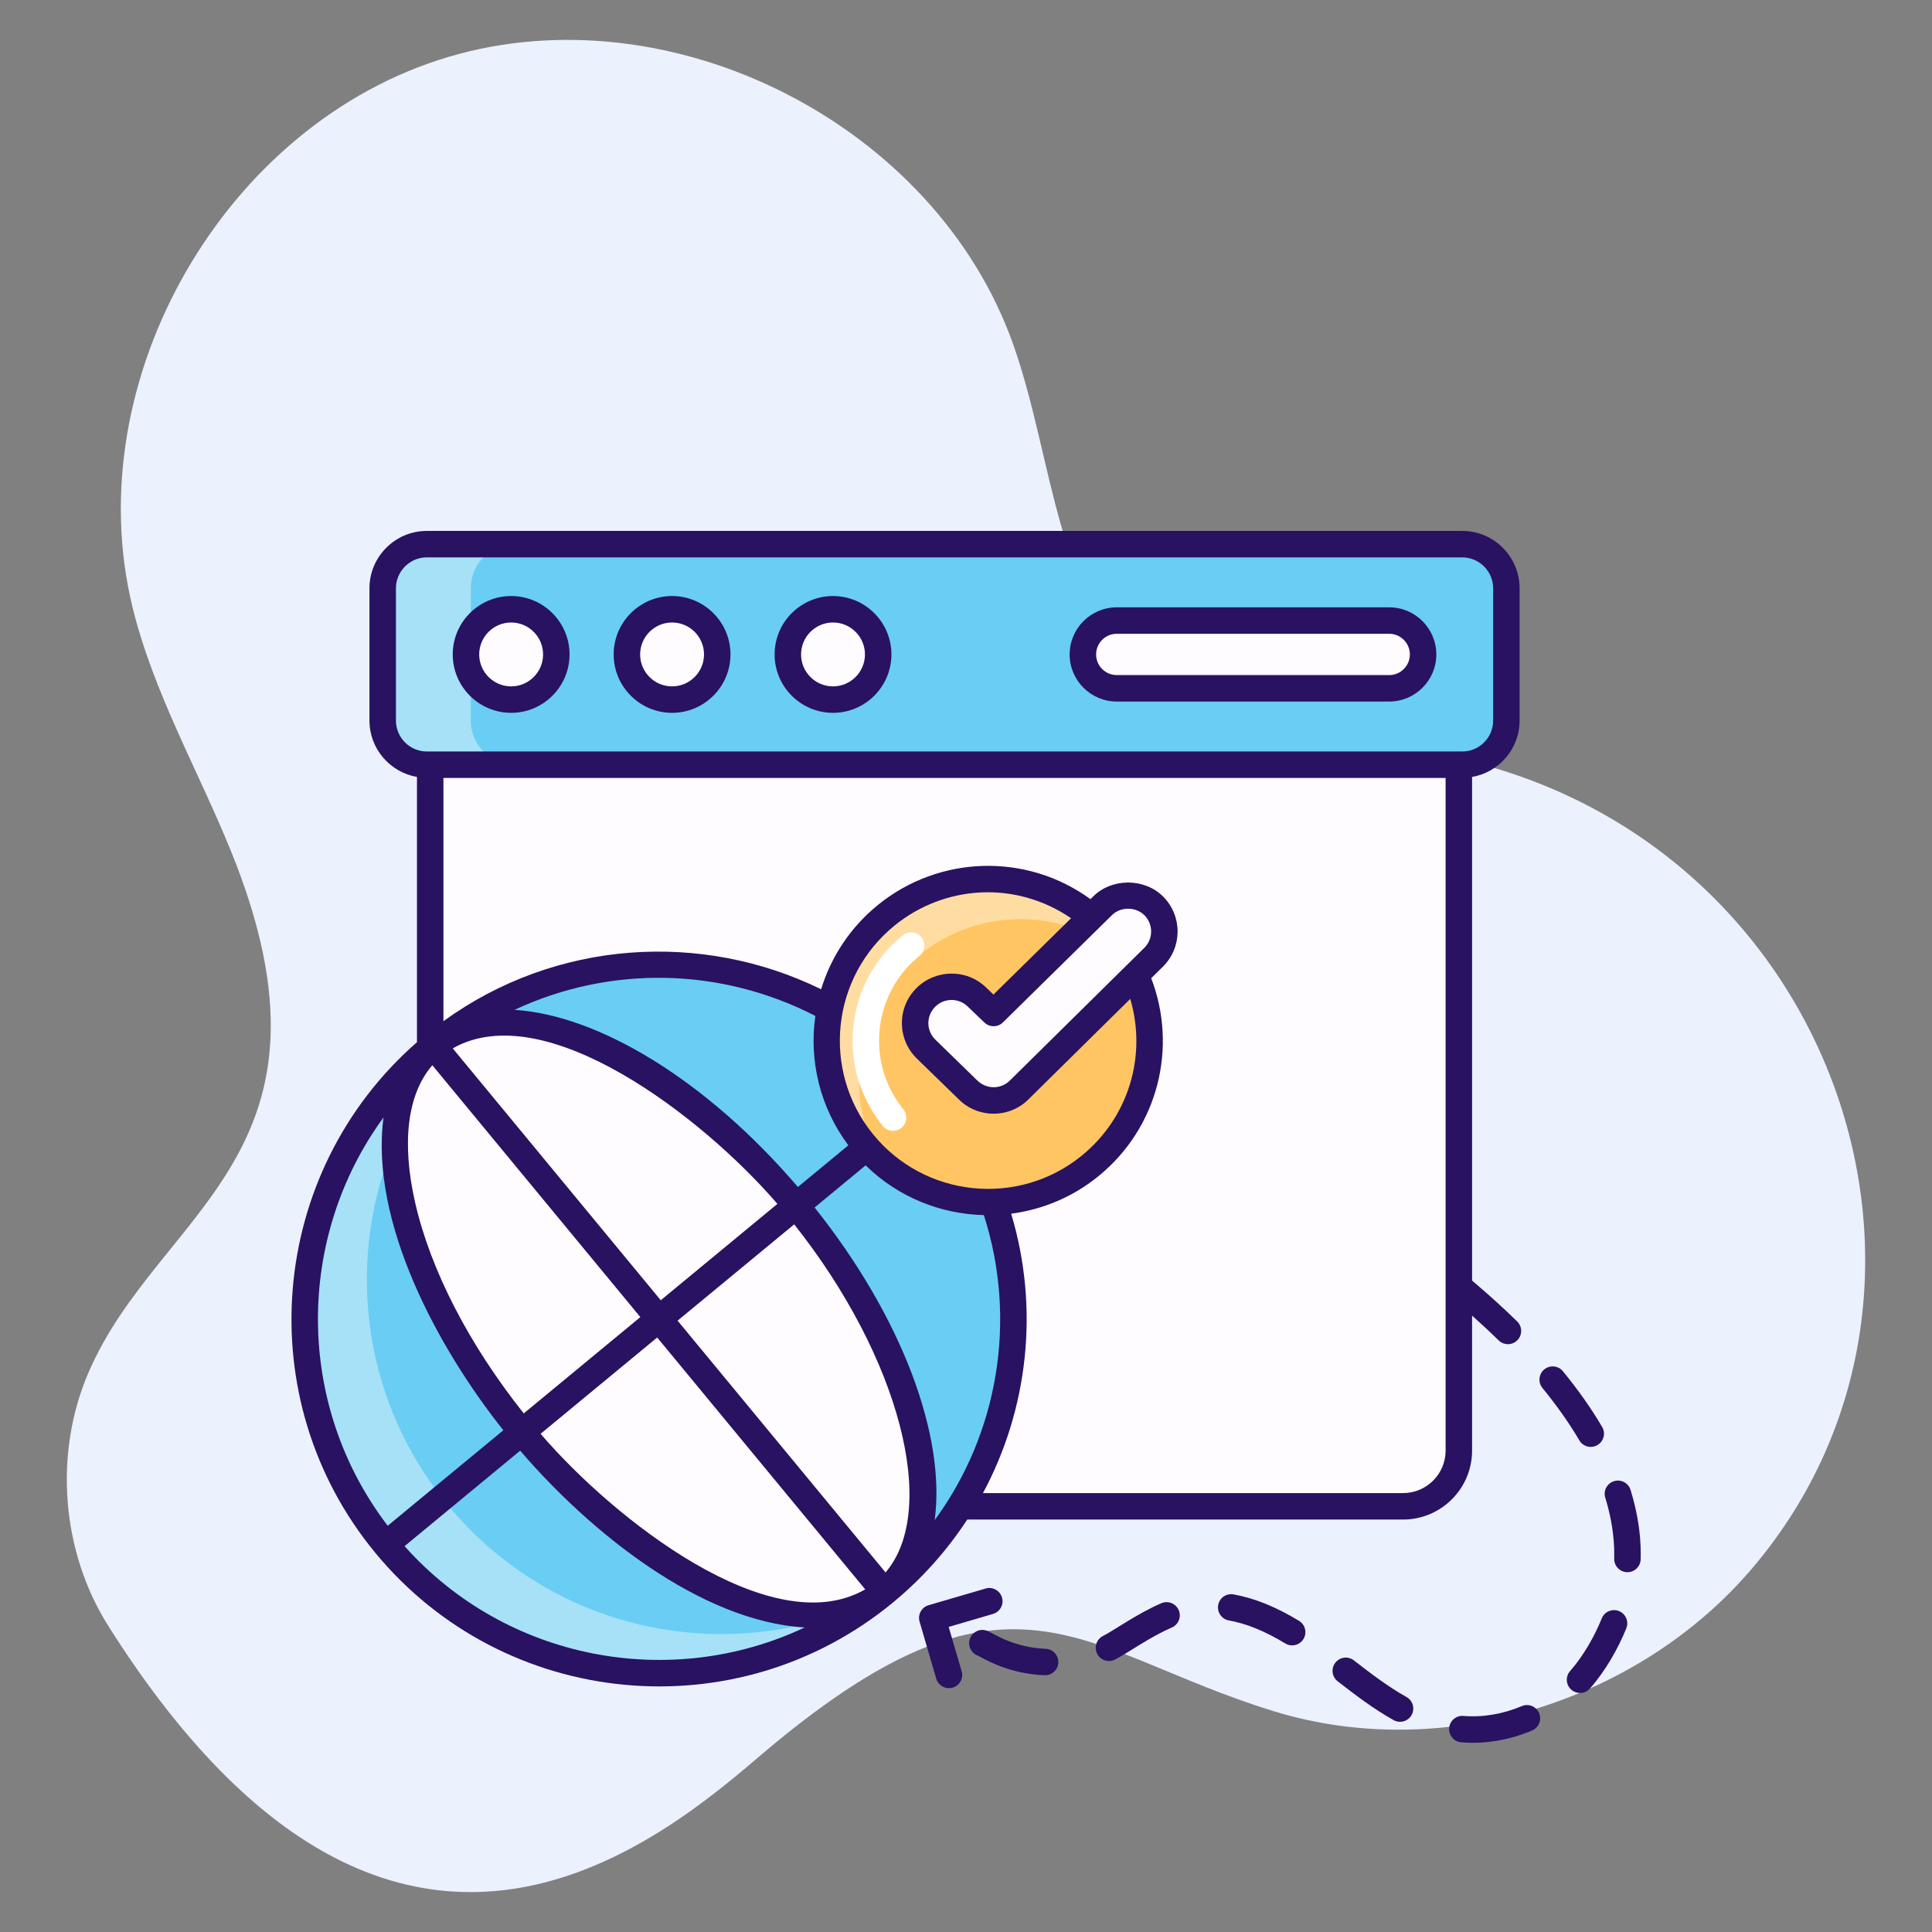 <svg xmlns="http://www.w3.org/2000/svg" viewBox="0 0 512 512"><rect x="0" y="0" width="512" height="512" fill="#808080" stroke="none"/><g id="_x32_5_Secure_Browser"><g><path d="m200.731 465.882c67.284-57.572 84.734-28.364 136.962-12.35 44.697 13.705 96.629-2.446 126.838-38.125 63.739-75.281 20.333-197.116-84.812-215.72-25.473-4.507-53.922-2.858-74.237-18.873-25.823-20.358-25.994-58.515-36.962-89.515-20.606-58.242-90.517-93.821-149.73-76.199s-98.296 85.636-83.704 145.668c5.491 22.591 17.275 43.064 26.046 64.595 32.793 80.497-19.076 95.159-37.692 138.396-9.237 21.453-7.199 47.401 5.273 67.149 72.898 115.425 142.453 60.271 172.018 34.974z" fill="#ebf1fd"></path><path d="m399.205 155.912v35.041c0 6.465-5.241 11.707-11.707 11.707h-274.377c-6.465 0-11.707-5.241-11.707-11.707v-35.041c0-6.465 5.241-11.707 11.707-11.707h274.377c6.466 0 11.707 5.241 11.707 11.707z" fill="#6acdf3"></path><path d="m136.476 202.652h-23.351c-6.486 0-11.711-5.224-11.711-11.711v-35.026c0-6.486 5.224-11.71 11.711-11.71h23.351c-6.486 0-11.71 5.224-11.71 11.71v35.026c0 6.487 5.224 11.711 11.71 11.711z" fill="#fff" opacity=".4"></path><path d="m386.61 384.414v-181.754h-272.6v181.754c0 8.161 6.616 14.777 14.777 14.777h243.046c8.161 0 14.777-6.616 14.777-14.777z" fill="#fffcff"></path><ellipse cx="135.459" cy="173.432" fill="#fffcff" rx="11.972" ry="11.972" transform="matrix(.707 -.707 .707 .707 -82.96 146.581)"></ellipse><ellipse cx="178.107" cy="173.432" fill="#fffcff" rx="11.972" ry="11.972" transform="matrix(.707 -.707 .707 .707 -70.469 176.738)"></ellipse><ellipse cx="220.755" cy="173.432" fill="#fffcff" rx="11.972" ry="11.972" transform="matrix(.707 -.707 .707 .707 -57.977 206.895)"></ellipse><path d="m377.133 173.432c0 4.959-4.02 8.979-8.979 8.979h-72.203c-4.959 0-8.979-4.02-8.979-8.979 0-4.959 4.02-8.979 8.979-8.979h72.203c4.959.001 8.979 4.021 8.979 8.979z" fill="#fffcff"></path><ellipse cx="174.636" cy="349.516" fill="#6acdf3" rx="93.937" ry="93.937" transform="matrix(.915 -.403 .403 .915 -125.907 99.849)"></ellipse><path d="m232.557 423.4c-39.95 31.404-97.805 25.34-130.344-14.052-33.049-40.031-27.394-99.216 12.6-132.264 5.789-4.777 11.976-8.722 18.409-11.869-.641.433-1.28.943-1.881 1.451-39.993 33.048-45.649 92.233-12.6 132.264 28.27 34.205 75.678 43.306 113.816 24.47z" fill="#fff" opacity=".4"></path><ellipse cx="174.636" cy="349.516" fill="#fffcff" rx="47.178" ry="93.937" transform="matrix(.771 -.637 .637 .771 -182.585 191.237)"></ellipse><ellipse cx="261.862" cy="275.778" fill="#ffc563" rx="42.812" ry="42.812" transform="matrix(.383 -.924 .924 .383 -93.134 412.171)"></ellipse><path d="m233.318 307.696c-1.664-1.511-3.26-3.172-4.72-4.974-14.876-18.364-12.063-45.339 6.301-60.216 18.383-14.892 45.355-12.044 60.231 6.32 1.46 1.802 2.753 3.708 3.886 5.65-15.374-13.782-38.914-14.759-55.495-1.327-16.563 13.416-20.493 36.646-10.203 54.547z" fill="#fff" opacity=".4"></path><g><path d="m236.672 299.689c-1.024 0-2.034-.443-2.729-1.299-6.03-7.444-8.8-16.805-7.796-26.357 1.003-9.551 5.653-18.133 13.097-24.163 1.51-1.226 3.715-.988 4.934.517s.986 3.712-.517 4.93c-5.992 4.852-9.734 11.758-10.539 19.448-.808 7.688 1.421 15.223 6.273 21.211 1.219 1.505.986 3.712-.517 4.93-.651.528-1.432.783-2.206.783z" fill="#fff"></path></g><path d="m270.109 288.827c-3.75 3.751-9.83 3.75-13.579-.001l-11.104-10.806c-3.837-3.734-3.879-9.886-.093-13.672l.054-.054c3.692-3.692 9.656-3.758 13.429-.148l4.504 4.309 28.856-28.389c3.75-3.75 9.829-3.75 13.58-.001 3.751 3.75 3.751 9.83.001 13.581z" fill="#fffcff"></path><g fill="#281261"><path d="m97.91 155.911v35.042c0 7.492 5.454 13.698 12.593 14.948v70.293c-39.509 34.535-44.624 94.657-11.001 135.374 34.224 41.433 95.76 47.292 137.184 13.079 7.731-6.384 14.312-13.789 19.64-21.951h115.506c10.08 0 18.284-8.202 18.284-18.282v-35.762c2.452 2.192 4.826 4.385 7.043 6.563 1.385 1.357 3.6 1.337 4.961-.045 1.356-1.382 1.335-3.6-.045-4.958-3.67-3.605-7.712-7.247-11.96-10.848v-133.462c7.141-1.248 12.597-7.455 12.597-14.948v-35.042c0-8.389-6.824-15.213-15.213-15.213h-274.376c-8.389 0-15.213 6.824-15.213 15.212zm16.662 126.387 55.127 66.749-30.901 25.522c-14.459-18.187-24.663-37.878-28.767-55.804-3.684-16.107-2.034-28.845 4.541-36.467zm110.255 21.218-13.377 11.048c-24.304-28.392-52.857-45.537-75.101-46.941 25.406-11.872 54.706-11.274 79.729 1.606-1.681 11.773 1.138 24.127 8.749 34.287zm38.456-39.946-2.044-1.957c-5.108-4.889-13.333-4.795-18.387.257-5.183 5.183-5.103 13.573.13 18.664l11.07 10.772c5.067 5.07 13.349 5.17 18.523.014l26.957-26.608c4.461 15.155-.452 31.5-12.936 41.611-16.846 13.639-41.645 11.039-55.283-5.8-13.641-16.842-11.039-41.644 5.804-55.286 13.066-10.586 31.839-12.047 46.733-1.899zm31.37-21.025c2.301-2.304 6.321-2.303 8.621-.002 2.415 2.411 2.348 6.279.017 8.606l-35.643 35.181c-.007.005-.01.01-.017.017-2.376 2.376-6.242 2.378-8.659-.033l-11.1-10.808c-2.345-2.281-2.575-6.163-.007-8.734 2.332-2.329 6.154-2.36 8.526-.092l4.503 4.309c1.366 1.308 3.53 1.294 4.883-.034zm-88.63 76.501-30.916 25.534-55.127-66.749c24.494-13.962 66.32 18.264 86.043 41.215zm-103.275 85.297c-24.664-32.313-24.267-76.524-1.116-108.2-3.64 27.551 14.233 60.87 31.759 82.892zm4.465 5.406 30.643-25.309c18.427 21.505 47.743 45.22 75.384 46.856-35.48 16.743-78.962 8.776-106.027-21.547zm36.05-29.775 30.901-25.522 55.128 66.749c-24.914 14.326-66.733-18.732-86.029-41.227zm91.419 36.74-55.11-66.728 30.9-25.521c27.997 35.285 38.434 75.638 24.21 92.249zm13.019-13.862c2.971-22.12-8.434-53.49-31.821-82.853l13.525-11.171c8.591 8.446 19.879 12.903 31.331 13.189 8.903 27.757 3.816 57.838-13.035 80.835zm135.403-18.437c0 6.214-5.057 11.27-11.272 11.27h-111.336c11.915-22.151 15.046-48.846 7.474-74.041 8.181-1.077 16.174-4.31 23.044-9.873 16.06-13.011 21.073-34.366 14.066-52.534l3.153-3.112c5.122-5.115 5.13-13.416 0-18.539-4.948-4.949-13.603-4.927-18.517-.019l-.733.721c-17.04-12.401-40.108-11.597-56.283 1.502-7.42 6.012-12.491 13.863-15.096 22.375-31.574-15.47-70.229-13.183-100.089 8.458v-64.456h265.588v178.248zm12.597-228.504v35.042c0 4.521-3.677 8.2-8.2 8.2-30.19 0-244.13 0-274.377 0-4.523 0-8.2-3.679-8.2-8.2v-35.042c0-4.521 3.677-8.2 8.2-8.2h274.376c4.523 0 8.201 3.679 8.201 8.2z"></path><path d="m135.457 188.909c8.536 0 15.48-6.944 15.48-15.478s-6.944-15.476-15.48-15.476c-8.532 0-15.476 6.942-15.476 15.476 0 8.535 6.944 15.478 15.476 15.478zm0-23.941c4.67 0 8.467 3.797 8.467 8.464 0 4.669-3.797 8.466-8.467 8.466-4.667 0-8.464-3.797-8.464-8.466 0-4.667 3.797-8.464 8.464-8.464z"></path><path d="m178.106 188.909c8.536 0 15.48-6.944 15.48-15.478s-6.944-15.476-15.48-15.476c-8.532 0-15.476 6.942-15.476 15.476 0 8.535 6.943 15.478 15.476 15.478zm0-23.941c4.67 0 8.467 3.797 8.467 8.464 0 4.669-3.797 8.466-8.467 8.466-4.667 0-8.464-3.797-8.464-8.466 0-4.667 3.797-8.464 8.464-8.464z"></path><path d="m220.754 188.909c8.536 0 15.48-6.944 15.48-15.478s-6.944-15.476-15.48-15.476c-8.532 0-15.476 6.942-15.476 15.476 0 8.535 6.944 15.478 15.476 15.478zm0-23.941c4.67 0 8.467 3.797 8.467 8.464 0 4.669-3.797 8.466-8.467 8.466-4.667 0-8.464-3.797-8.464-8.466 0-4.667 3.797-8.464 8.464-8.464z"></path><path d="m295.951 185.917h72.204c6.882 0 12.484-5.602 12.484-12.485 0-6.884-5.602-12.484-12.484-12.484h-72.204c-6.882 0-12.484 5.6-12.484 12.484 0 6.883 5.602 12.485 12.484 12.485zm0-17.957h72.204c3.016 0 5.471 2.455 5.471 5.471 0 3.018-2.455 5.473-5.471 5.473h-72.204c-3.016 0-5.471-2.455-5.471-5.473-.001-3.016 2.454-5.471 5.471-5.471z"></path><path d="m340.62 435.534c1.63.993 3.799.49 4.814-1.183 1.003-1.657.473-3.813-1.185-4.816-6.163-3.732-11.84-6.024-17.356-7.005-1.911-.351-3.725.933-4.064 2.837-.339 1.907.931 3.727 2.838 4.066 4.647.828 9.539 2.823 14.953 6.101z"></path><path d="m295.495 439.792c3.729-1.935 9.222-5.977 15.038-8.476 1.78-.765 2.602-2.826 1.839-4.605-.767-1.782-2.825-2.602-4.605-1.839-6.362 2.735-12.287 7.033-15.497 8.695-1.719.892-2.39 3.008-1.5 4.727.896 1.729 3.023 2.383 4.725 1.498z"></path><path d="m424.482 428.898c-1.859 4.633-4.887 9.988-8.378 13.927-1.284 1.448-1.15 3.664.298 4.949 1.449 1.282 3.664 1.152 4.948-.3 4.079-4.597 7.518-10.671 9.638-15.964.722-1.798-.151-3.84-1.948-4.561-1.802-.718-3.839.154-4.558 1.949z"></path><path d="m257.219 433.856c-.883 1.722-.202 3.835 1.52 4.718 1.566.64 7.851 4.977 18.085 5.379.045.002.092.003.14.003 1.873 0 3.427-1.481 3.499-3.367.075-1.936-1.431-3.566-3.366-3.641-8.473-.334-13.602-3.967-15.161-4.612-1.714-.885-3.833-.202-4.717 1.52z"></path><path d="m374.085 454.501c.948-1.69.346-3.826-1.346-4.773-4.855-2.719-9.546-6.285-13.939-9.705-1.53-1.192-3.732-.919-4.92.613-1.188 1.527-.914 3.73.613 4.92 4.602 3.585 9.539 7.332 14.822 10.291 1.687.944 3.827.343 4.77-1.346z"></path><path d="m431.196 416.643c.031.002.062.002.096.002 1.893 0 3.451-1.51 3.503-3.414-.045-.642.545-7.986-2.684-18.392-.572-1.847-2.53-2.886-4.386-2.309-1.852.574-2.886 2.539-2.311 4.388 2.823 9.095 2.337 15.67 2.369 16.128-.052 1.936 1.479 3.547 3.413 3.597z"></path><path d="m403.285 452.142c-4.761 2.025-10.195 3.034-15.456 2.599-1.948-.176-3.626 1.275-3.783 3.203-.161 1.929 1.27 3.624 3.201 3.785 6.46.542 13.023-.68 18.784-3.136 1.784-.758 2.612-2.818 1.852-4.6-.76-1.781-2.818-2.615-4.598-1.851z"></path><path d="m414.19 363.395c-1.222-1.498-3.438-1.721-4.934-.49-1.496 1.227-1.715 3.436-.49 4.934 3.821 4.662 7.108 9.329 9.775 13.87.991 1.686 3.15 2.219 4.797 1.248 1.671-.979 2.229-3.128 1.25-4.799-2.848-4.852-6.348-9.82-10.398-14.763z"></path><path d="m261.194 420.979-15.113 4.42c-1.859.544-2.927 2.491-2.383 4.35l4.42 15.113c.549 1.874 2.511 2.923 4.348 2.381 1.859-.544 2.927-2.491 2.383-4.35l-3.438-11.748 11.748-3.436c1.859-.544 2.927-2.491 2.383-4.35-.544-1.856-2.505-2.928-4.348-2.38z"></path></g></g></g><g id="Layer_1"></g></svg>